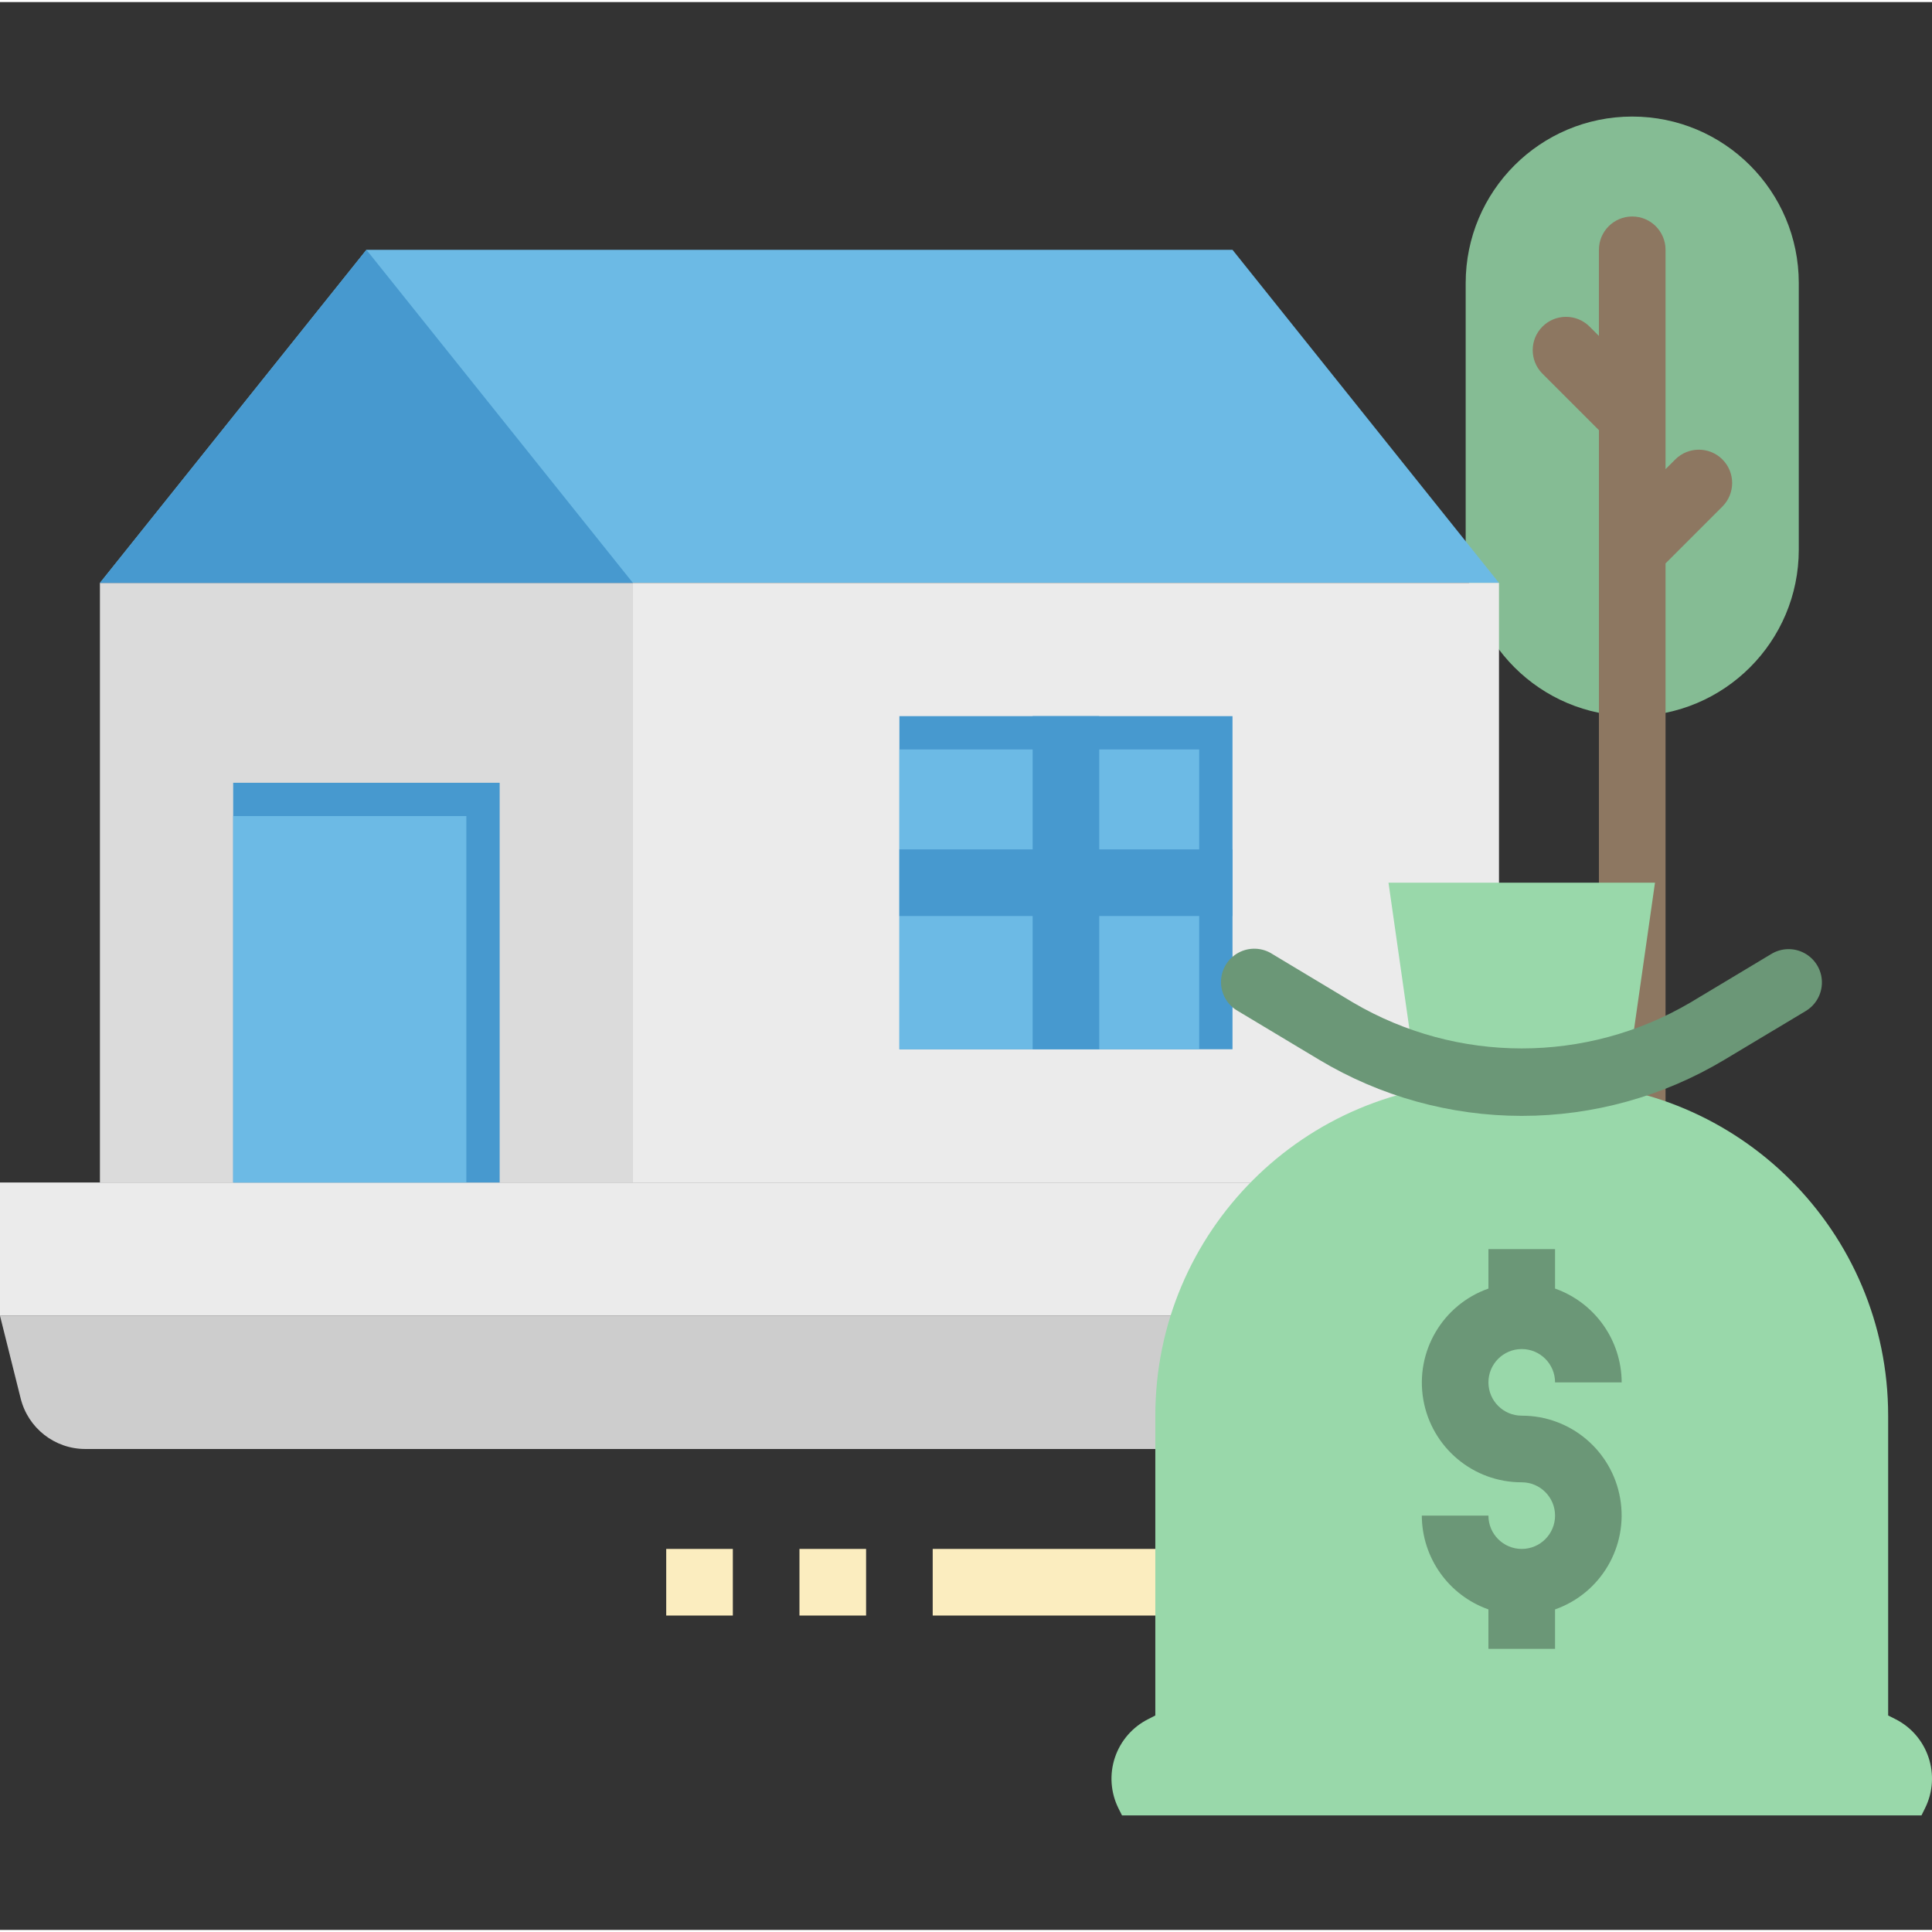 <?xml version="1.0" encoding="UTF-8"?> <svg xmlns="http://www.w3.org/2000/svg" height="463pt" viewBox="0 -27 463.993 463" width="463pt"><rect x="0" y="-27" width="463.993" height="463" fill="#333333" stroke="none"/> <path d="m224 344.496h56v16h-56zm0 0" fill="#fbedbf"></path> <path d="m392 .496c22.09 0 40 17.91 40 40v64c0 22.09-17.91 40-40 40s-40-17.91-40-40v-64c0-22.09 17.91-40 40-40zm0 0" fill="#85bc94"></path> <path d="m413.656 82.84c-3.125-3.121-8.188-3.121-11.312 0l-2.344 2.344v-52.688c0-4.418-3.582-8-8-8s-8 3.582-8 8v20.688l-2.344-2.344c-3.141-3.031-8.129-2.988-11.215.098-3.086 3.086-3.129 8.074-.098 11.215l13.656 13.656v172.688c0 4.418 3.582 8 8 8s8-3.582 8-8v-140.688l13.656-13.656c3.121-3.125 3.121-8.188 0-11.312zm0 0" fill="#8d7761"></path> <path d="m88 32.496h208l64 80h-336zm0 0" fill="#6cbae5"></path> <path d="m24 112.496h128v144h-128zm0 0" fill="#dbdbdb"></path> <path d="m363.504 320.496h-343.008c-7.344.004-13.746-4.996-15.527-12.121l-4.969-19.879h384l-4.969 19.879c-1.781 7.125-8.184 12.125-15.527 12.121zm0 0" fill="#cdcdcd"></path> <path d="m0 256.496h384v32h-384zm0 0" fill="#ebebeb"></path> <path d="m152 112.496h208v144h-208zm0 0" fill="#ebebeb"></path> <path d="m216 144.496h80v80h-80zm0 0" fill="#4799cf"></path> <path d="m216 152.496h72v72h-72zm0 0" fill="#6cbae5"></path> <g fill="#4799cf"> <path d="m248 144.496h16v80h-16zm0 0"></path> <path d="m216 176.496h80v16h-80zm0 0"></path> <path d="m24 112.496 64-80 64 80zm0 0"></path> <path d="m56 160.496h64v96h-64zm0 0"></path> </g> <path d="m56 168.496h56v88h-56zm0 0" fill="#6cbae5"></path> <path d="m461.465 408.496h-192l-.848-1.688c-1.895-3.801-2.199-8.199-.852-12.223 1.352-4.027 4.246-7.352 8.051-9.242l1.648-.848v-72c0-44.184 35.816-80 80-80h16c44.184 0 80 35.816 80 80v72l1.688.848c7.902 3.953 11.102 13.562 7.152 21.465zm0 0" fill="#99d8aa"></path> <path d="m389.465 240.496h-48l-8-56h64zm0 0" fill="#99d8aa"></path> <path d="m192 344.496h16v16h-16zm0 0" fill="#fbedbf"></path> <path d="m160 344.496h16v16h-16zm0 0" fill="#fbedbf"></path> <path d="m365.465 240.496c-17.145-.008-33.965-4.668-48.664-13.488l-19.426-11.656c-2.562-1.41-4.152-4.113-4.141-7.043.016-2.926 1.625-5.613 4.203-7.004 2.578-1.391 5.707-1.262 8.164.336l19.398 11.656c24.984 14.664 55.945 14.664 80.93 0l19.414-11.648c2.449-1.516 5.527-1.602 8.055-.215 2.527 1.383 4.117 4.02 4.156 6.898.043 2.883-1.469 5.562-3.953 7.02l-19.441 11.656c-14.711 8.824-31.543 13.488-48.695 13.488zm0 0" fill="#6b9777"></path> <path d="m365.465 312.496c-4.418 0-8-3.582-8-8 0-4.418 3.582-8 8-8 4.418 0 8 3.582 8 8h16c-.043-10.133-6.445-19.148-16-22.527v-9.473h-16v9.473c-11.012 3.879-17.621 15.133-15.645 26.641 1.98 11.508 11.969 19.91 23.645 19.887 4.418 0 8 3.582 8 8 0 4.418-3.582 8-8 8-4.418 0-8-3.582-8-8h-16c.043 10.133 6.445 19.148 16 22.527v9.473h16v-9.473c11.012-3.879 17.621-15.133 15.641-26.641-1.977-11.508-11.965-19.91-23.641-19.887zm0 0" fill="#6b9777"></path> </svg> 
